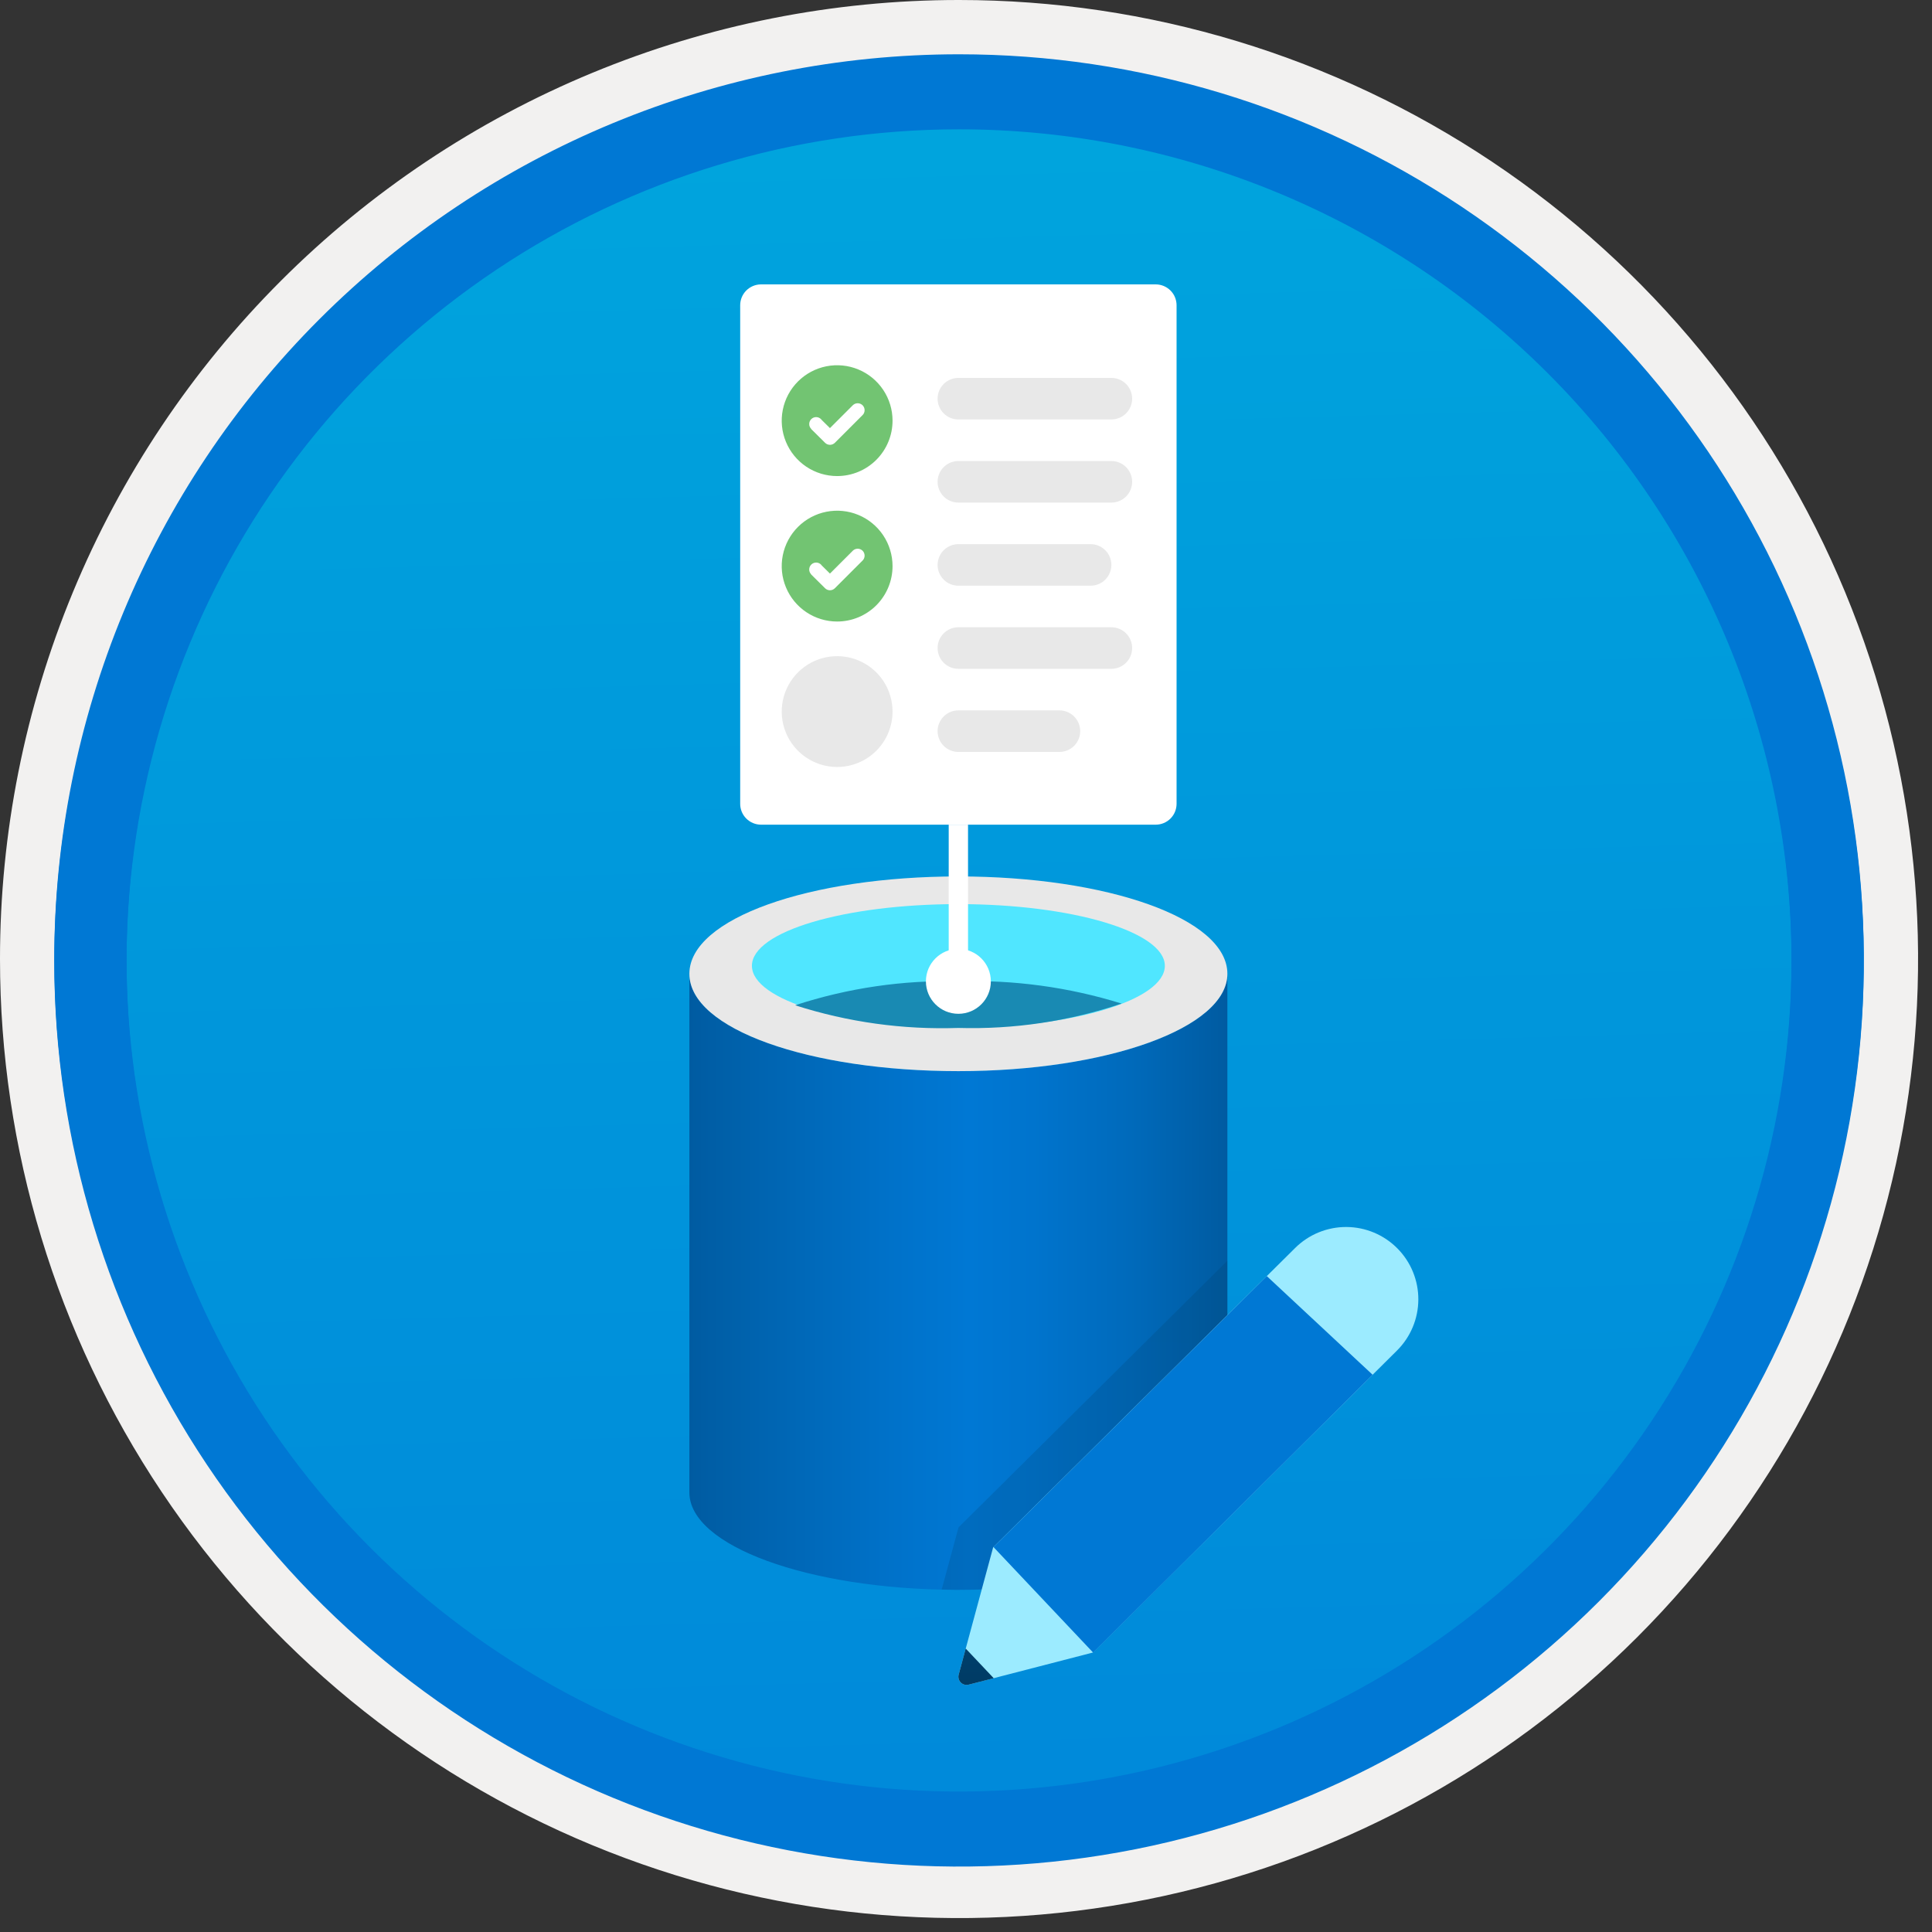<svg width="100" height="100" viewBox="0 0 100 100" fill="none" xmlns="http://www.w3.org/2000/svg">
<rect x="0" y="0" width="100" height="100" fill="#333333" stroke="none"/>
<g clip-path="url(#clip0_1321_1233)">
<path d="M49.64 96.45C40.382 96.45 31.332 93.704 23.634 88.561C15.936 83.417 9.936 76.107 6.393 67.553C2.85 59 1.923 49.588 3.73 40.508C5.536 31.427 9.994 23.087 16.54 16.54C23.087 9.994 31.428 5.535 40.508 3.729C49.588 1.923 59 2.85 67.553 6.393C76.107 9.936 83.418 15.936 88.561 23.634C93.705 31.331 96.45 40.382 96.45 49.64C96.451 55.787 95.24 61.874 92.888 67.554C90.535 73.233 87.088 78.394 82.741 82.74C78.394 87.087 73.234 90.535 67.554 92.888C61.875 95.24 55.787 96.45 49.64 96.45V96.45Z" fill="url(#paint0_linear_1321_1233)"/>
<path fill-rule="evenodd" clip-rule="evenodd" d="M95.54 49.64C95.54 58.718 92.848 67.592 87.805 75.141C82.761 82.689 75.592 88.572 67.205 92.046C58.818 95.52 49.589 96.429 40.685 94.658C31.782 92.887 23.603 88.515 17.184 82.096C10.765 75.677 6.393 67.498 4.622 58.594C2.851 49.691 3.76 40.462 7.234 32.075C10.708 23.688 16.591 16.519 24.139 11.475C31.688 6.432 40.562 3.74 49.64 3.74C55.668 3.74 61.636 4.927 67.205 7.234C72.774 9.54 77.834 12.921 82.096 17.184C86.359 21.446 89.739 26.506 92.046 32.075C94.353 37.644 95.54 43.612 95.54 49.64V49.64ZM49.64 -0C59.458 -0 69.055 2.911 77.219 8.366C85.382 13.82 91.744 21.573 95.501 30.643C99.258 39.714 100.242 49.695 98.326 59.324C96.411 68.953 91.683 77.798 84.741 84.741C77.799 91.683 68.954 96.411 59.324 98.326C49.695 100.241 39.714 99.258 30.644 95.501C21.573 91.744 13.82 85.382 8.366 77.218C2.911 69.055 -1.61629e-06 59.458 3.61524e-07 49.64C-0.001 43.121 1.283 36.666 3.777 30.642C6.271 24.62 9.928 19.147 14.537 14.537C19.147 9.928 24.62 6.271 30.643 3.777C36.666 1.283 43.121 -0.001 49.64 -0V-0Z" fill="#F2F1F0"/>
<path fill-rule="evenodd" clip-rule="evenodd" d="M92.73 49.64C92.73 58.162 90.202 66.493 85.468 73.579C80.733 80.666 74.003 86.189 66.129 89.45C58.256 92.711 49.592 93.565 41.233 91.902C32.874 90.239 25.197 86.135 19.17 80.109C13.144 74.083 9.04 66.405 7.378 58.046C5.715 49.688 6.568 41.024 9.83 33.15C13.091 25.276 18.614 18.547 25.7 13.812C32.786 9.077 41.117 6.55 49.64 6.55C55.298 6.55 60.902 7.664 66.13 9.829C71.358 11.995 76.108 15.169 80.11 19.17C84.111 23.171 87.285 27.922 89.45 33.15C91.616 38.378 92.73 43.981 92.73 49.64ZM49.64 2.81C58.902 2.81 67.956 5.557 75.657 10.702C83.358 15.848 89.36 23.162 92.905 31.719C96.449 40.276 97.377 49.692 95.57 58.776C93.763 67.86 89.303 76.204 82.753 82.754C76.204 89.303 67.86 93.763 58.776 95.57C49.691 97.377 40.276 96.45 31.718 92.905C23.161 89.361 15.848 83.359 10.702 75.657C5.556 67.956 2.81 58.902 2.81 49.64C2.811 37.22 7.745 25.31 16.527 16.527C25.309 7.745 37.22 2.811 49.64 2.81V2.81Z" fill="#0078D4"/>
<path fill-rule="evenodd" clip-rule="evenodd" d="M92.73 49.783C92.73 58.306 90.203 66.637 85.468 73.723C80.733 80.809 74.004 86.332 66.13 89.594C58.256 92.855 49.592 93.708 41.234 92.046C32.875 90.383 25.197 86.279 19.171 80.253C13.145 74.227 9.041 66.549 7.378 58.19C5.715 49.831 6.569 41.167 9.83 33.294C13.091 25.42 18.614 18.69 25.701 13.956C32.787 9.221 41.118 6.694 49.64 6.694C55.299 6.693 60.902 7.807 66.13 9.973C71.358 12.138 76.109 15.312 80.11 19.314C84.111 23.315 87.285 28.065 89.451 33.293C91.616 38.521 92.73 44.125 92.73 49.783V49.783ZM49.64 2.954C58.902 2.954 67.956 5.7 75.657 10.846C83.359 15.992 89.361 23.305 92.905 31.862C96.45 40.419 97.377 49.836 95.57 58.92C93.763 68.004 89.303 76.348 82.754 82.897C76.205 89.447 67.86 93.907 58.776 95.714C49.692 97.521 40.276 96.593 31.719 93.049C23.162 89.504 15.848 83.502 10.702 75.801C5.557 68.1 2.81 59.046 2.81 49.783C2.811 37.364 7.745 25.453 16.528 16.671C25.31 7.889 37.22 2.955 49.64 2.953L49.64 2.954Z" fill="#0078D4"/>
<path d="M49.606 55.442C41.916 55.442 35.682 53.27 35.682 50.403V77.25C35.682 80.009 41.808 82.246 49.41 82.29H49.606C57.295 82.29 63.529 80.118 63.529 77.25V50.403C63.529 53.205 57.295 55.442 49.606 55.442Z" fill="url(#paint1_linear_1321_1233)"/>
<path d="M63.529 50.403C63.529 53.205 57.295 55.442 49.606 55.442C41.916 55.442 35.682 53.27 35.682 50.403C35.682 47.536 41.916 45.364 49.606 45.364C57.295 45.364 63.529 47.536 63.529 50.403Z" fill="#E8E8E8"/>
<path d="M60.292 49.99C60.292 51.772 55.492 53.205 49.605 53.205C43.719 53.205 38.919 51.772 38.919 49.99C38.919 48.209 43.719 46.797 49.605 46.797C55.492 46.797 60.292 48.231 60.292 49.99Z" fill="#50E6FF"/>
<path d="M49.605 50.794C46.739 50.721 43.881 51.14 41.156 52.032C43.884 52.908 46.742 53.305 49.605 53.205C52.474 53.289 55.336 52.862 58.055 51.945C55.322 51.094 52.467 50.705 49.605 50.794V50.794Z" fill="#198AB3"/>
<path opacity="0.2" d="M49.605 82.29C57.295 82.29 63.529 80.118 63.529 77.25V65.257L49.613 79.057L48.741 82.274C48.964 82.279 49.184 82.288 49.41 82.29H49.605Z" fill="url(#paint2_linear_1321_1233)"/>
<path fill-rule="evenodd" clip-rule="evenodd" d="M38.312 41.609V15.796C38.313 15.511 38.426 15.238 38.628 15.036C38.83 14.835 39.103 14.721 39.388 14.72H59.823C60.108 14.721 60.381 14.835 60.583 15.036C60.785 15.238 60.898 15.511 60.899 15.796V41.609C60.898 41.894 60.785 42.167 60.583 42.369C60.381 42.57 60.108 42.684 59.823 42.685H39.388C39.103 42.684 38.83 42.57 38.628 42.369C38.426 42.167 38.313 41.894 38.312 41.609V41.609Z" fill="white"/>
<path fill-rule="evenodd" clip-rule="evenodd" d="M43.33 39.699C42.763 39.699 42.208 39.531 41.737 39.215C41.265 38.9 40.897 38.452 40.68 37.928C40.463 37.404 40.406 36.828 40.517 36.271C40.628 35.715 40.901 35.204 41.302 34.803C41.703 34.401 42.214 34.128 42.77 34.018C43.327 33.907 43.904 33.964 44.428 34.181C44.952 34.398 45.4 34.766 45.715 35.237C46.03 35.709 46.198 36.264 46.198 36.831C46.198 37.591 45.896 38.321 45.358 38.859C44.82 39.397 44.091 39.699 43.33 39.699V39.699Z" fill="#E8E8E8"/>
<path fill-rule="evenodd" clip-rule="evenodd" d="M43.33 32.17C42.763 32.17 42.208 32.002 41.737 31.687C41.265 31.372 40.897 30.924 40.68 30.399C40.463 29.875 40.406 29.299 40.517 28.742C40.628 28.186 40.901 27.675 41.302 27.274C41.703 26.873 42.214 26.599 42.77 26.489C43.327 26.378 43.904 26.435 44.428 26.652C44.952 26.869 45.4 27.237 45.715 27.708C46.03 28.18 46.198 28.735 46.198 29.302C46.198 30.062 45.896 30.792 45.358 31.33C44.82 31.868 44.091 32.17 43.33 32.17V32.17Z" fill="#72C472"/>
<path fill-rule="evenodd" clip-rule="evenodd" d="M44.648 28.506C44.58 28.439 44.489 28.401 44.394 28.401C44.299 28.401 44.207 28.439 44.14 28.506L42.958 29.688L42.53 29.265C42.52 29.25 42.509 29.236 42.497 29.223C42.43 29.156 42.339 29.119 42.245 29.118C42.15 29.118 42.059 29.155 41.992 29.221C41.924 29.287 41.886 29.378 41.885 29.472C41.883 29.567 41.92 29.658 41.986 29.726L41.981 29.73L42.705 30.447C42.772 30.515 42.864 30.552 42.959 30.552C43.054 30.552 43.145 30.515 43.212 30.447L44.646 29.014L44.648 29.013C44.681 28.98 44.707 28.941 44.725 28.897C44.743 28.854 44.752 28.807 44.752 28.76C44.752 28.713 44.743 28.666 44.725 28.623C44.707 28.579 44.681 28.54 44.648 28.506V28.506Z" fill="white"/>
<path fill-rule="evenodd" clip-rule="evenodd" d="M43.33 24.641C42.763 24.641 42.208 24.473 41.736 24.158C41.265 23.843 40.897 23.395 40.68 22.871C40.463 22.347 40.406 21.77 40.517 21.213C40.627 20.657 40.901 20.146 41.302 19.745C41.703 19.344 42.214 19.071 42.77 18.96C43.327 18.849 43.903 18.906 44.427 19.123C44.952 19.34 45.399 19.708 45.715 20.18C46.03 20.651 46.198 21.206 46.198 21.773C46.198 22.534 45.896 23.263 45.358 23.801C44.82 24.339 44.091 24.641 43.33 24.641Z" fill="#72C472"/>
<path fill-rule="evenodd" clip-rule="evenodd" d="M44.648 20.977C44.58 20.91 44.489 20.872 44.394 20.872C44.299 20.872 44.207 20.91 44.14 20.977L42.958 22.159L42.53 21.736C42.52 21.721 42.509 21.707 42.497 21.695C42.43 21.628 42.339 21.59 42.245 21.589C42.15 21.589 42.059 21.626 41.992 21.692C41.924 21.759 41.886 21.849 41.885 21.943C41.883 22.038 41.92 22.129 41.986 22.197L41.981 22.201L42.705 22.919C42.772 22.986 42.864 23.024 42.959 23.024C43.054 23.024 43.145 22.986 43.212 22.919L44.646 21.485L44.648 21.484C44.681 21.451 44.707 21.412 44.725 21.368C44.743 21.325 44.752 21.278 44.752 21.231C44.752 21.184 44.743 21.137 44.725 21.094C44.707 21.05 44.681 21.011 44.648 20.977V20.977Z" fill="white"/>
<path d="M49.606 19.56H57.525C57.81 19.56 58.084 19.674 58.285 19.875C58.487 20.077 58.6 20.351 58.6 20.636C58.6 20.921 58.487 21.195 58.285 21.396C58.084 21.598 57.81 21.711 57.525 21.711H49.606C49.464 21.711 49.325 21.684 49.194 21.63C49.063 21.576 48.945 21.496 48.845 21.396C48.745 21.297 48.666 21.178 48.612 21.047C48.558 20.917 48.53 20.777 48.53 20.636C48.53 20.495 48.558 20.355 48.612 20.224C48.666 20.094 48.745 19.975 48.845 19.875C48.945 19.775 49.063 19.696 49.194 19.642C49.325 19.588 49.464 19.56 49.606 19.56V19.56Z" fill="#E8E8E8"/>
<path d="M49.606 28.165H56.449C56.734 28.165 57.008 28.278 57.21 28.48C57.411 28.681 57.525 28.955 57.525 29.24C57.525 29.526 57.411 29.799 57.21 30.001C57.008 30.203 56.734 30.316 56.449 30.316H49.606C49.464 30.316 49.325 30.288 49.194 30.234C49.063 30.18 48.945 30.101 48.845 30.001C48.745 29.901 48.666 29.782 48.612 29.652C48.558 29.521 48.53 29.381 48.53 29.24V29.24C48.53 29.099 48.558 28.959 48.612 28.829C48.666 28.698 48.745 28.58 48.845 28.48C48.945 28.38 49.063 28.301 49.194 28.247C49.325 28.192 49.464 28.165 49.606 28.165V28.165Z" fill="#E8E8E8"/>
<path d="M49.606 23.863H57.525C57.81 23.863 58.084 23.976 58.285 24.177C58.487 24.379 58.6 24.653 58.6 24.938C58.6 25.223 58.487 25.497 58.285 25.699C58.084 25.9 57.81 26.014 57.525 26.014H49.606C49.464 26.014 49.325 25.986 49.194 25.932C49.063 25.878 48.945 25.799 48.845 25.699C48.745 25.599 48.666 25.48 48.612 25.35C48.558 25.219 48.53 25.079 48.53 24.938C48.53 24.797 48.558 24.657 48.612 24.526C48.666 24.396 48.745 24.277 48.845 24.177C48.945 24.078 49.063 23.998 49.194 23.944C49.325 23.89 49.464 23.863 49.606 23.863V23.863Z" fill="#E8E8E8"/>
<path d="M49.606 32.467H57.525C57.81 32.467 58.084 32.58 58.285 32.782C58.487 32.984 58.6 33.257 58.6 33.542C58.6 33.828 58.487 34.101 58.285 34.303C58.084 34.505 57.81 34.618 57.525 34.618H49.606C49.464 34.618 49.325 34.59 49.194 34.536C49.063 34.482 48.945 34.403 48.845 34.303C48.745 34.203 48.666 34.085 48.612 33.954C48.558 33.824 48.53 33.684 48.53 33.542C48.53 33.401 48.558 33.261 48.612 33.131C48.666 33 48.745 32.882 48.845 32.782C48.945 32.682 49.063 32.603 49.194 32.549C49.325 32.495 49.464 32.467 49.606 32.467V32.467Z" fill="#E8E8E8"/>
<path d="M49.606 36.769H54.836C55.121 36.769 55.395 36.882 55.596 37.084C55.798 37.286 55.911 37.559 55.911 37.845C55.911 38.13 55.798 38.404 55.596 38.605C55.395 38.807 55.121 38.92 54.836 38.92H49.606C49.464 38.92 49.325 38.892 49.194 38.838C49.063 38.784 48.945 38.705 48.845 38.605C48.745 38.505 48.666 38.387 48.612 38.256C48.558 38.126 48.53 37.986 48.53 37.845V37.845C48.53 37.703 48.558 37.564 48.612 37.433C48.666 37.303 48.745 37.184 48.845 37.084C48.945 36.984 49.063 36.905 49.194 36.851C49.325 36.797 49.464 36.769 49.606 36.769Z" fill="#E8E8E8"/>
<path d="M49.605 42.684V50.794" stroke="white" stroke-miterlimit="10"/>
<path d="M49.606 52.474C50.534 52.474 51.286 51.722 51.286 50.794C51.286 49.866 50.534 49.114 49.606 49.114C48.678 49.114 47.925 49.866 47.925 50.794C47.925 51.722 48.678 52.474 49.606 52.474Z" fill="white"/>
<path d="M51.404 80.094L67.043 64.589C67.748 63.892 68.701 63.504 69.692 63.509C70.683 63.514 71.632 63.913 72.329 64.617C73.027 65.321 73.417 66.273 73.413 67.264C73.409 68.255 73.012 69.204 72.309 69.903L56.567 85.535L50.136 87.198C50.065 87.216 49.989 87.216 49.918 87.196C49.846 87.176 49.781 87.138 49.729 87.085C49.677 87.032 49.639 86.967 49.62 86.895C49.601 86.823 49.602 86.748 49.621 86.676L51.404 80.094Z" fill="#9CEBFF"/>
<path d="M51.423 80.076L65.569 66.051L71.047 71.158L56.579 85.536L51.423 80.076Z" fill="#0078D4"/>
<path d="M51.435 86.864L50.136 87.198C50.065 87.216 49.989 87.215 49.918 87.196C49.846 87.176 49.781 87.138 49.729 87.085C49.677 87.032 49.639 86.967 49.62 86.895C49.601 86.823 49.602 86.748 49.621 86.676L49.985 85.329L51.435 86.864Z" fill="url(#paint3_linear_1321_1233)"/>
</g>
<defs>
<linearGradient id="paint0_linear_1321_1233" x1="47.87" y1="-15.153" x2="51.852" y2="130.615" gradientUnits="userSpaceOnUse">
<stop stop-color="#00ABDE"/>
<stop offset="1" stop-color="#007ED8"/>
</linearGradient>
<linearGradient id="paint1_linear_1321_1233" x1="35.682" y1="66.346" x2="63.529" y2="66.346" gradientUnits="userSpaceOnUse">
<stop stop-color="#005BA1"/>
<stop offset="0.07" stop-color="#0060A9"/>
<stop offset="0.36" stop-color="#0071C8"/>
<stop offset="0.52" stop-color="#0078D4"/>
<stop offset="0.64" stop-color="#0074CD"/>
<stop offset="0.82" stop-color="#006ABB"/>
<stop offset="1" stop-color="#005BA1"/>
</linearGradient>
<linearGradient id="paint2_linear_1321_1233" x1="38.661" y1="508.884" x2="69.89" y2="-257.99" gradientUnits="userSpaceOnUse">
<stop stop-color="#007ED8"/>
<stop offset="0.707" stop-color="#002D4C"/>
</linearGradient>
<linearGradient id="paint3_linear_1321_1233" x1="49.33" y1="57.596" x2="51.393" y2="108.266" gradientUnits="userSpaceOnUse">
<stop stop-color="#007ED8"/>
<stop offset="0.707" stop-color="#002D4C"/>
</linearGradient>
<clipPath id="clip0_1321_1233">
<rect width="99.28" height="99.28" fill="white"/>
</clipPath>
</defs>
</svg>
